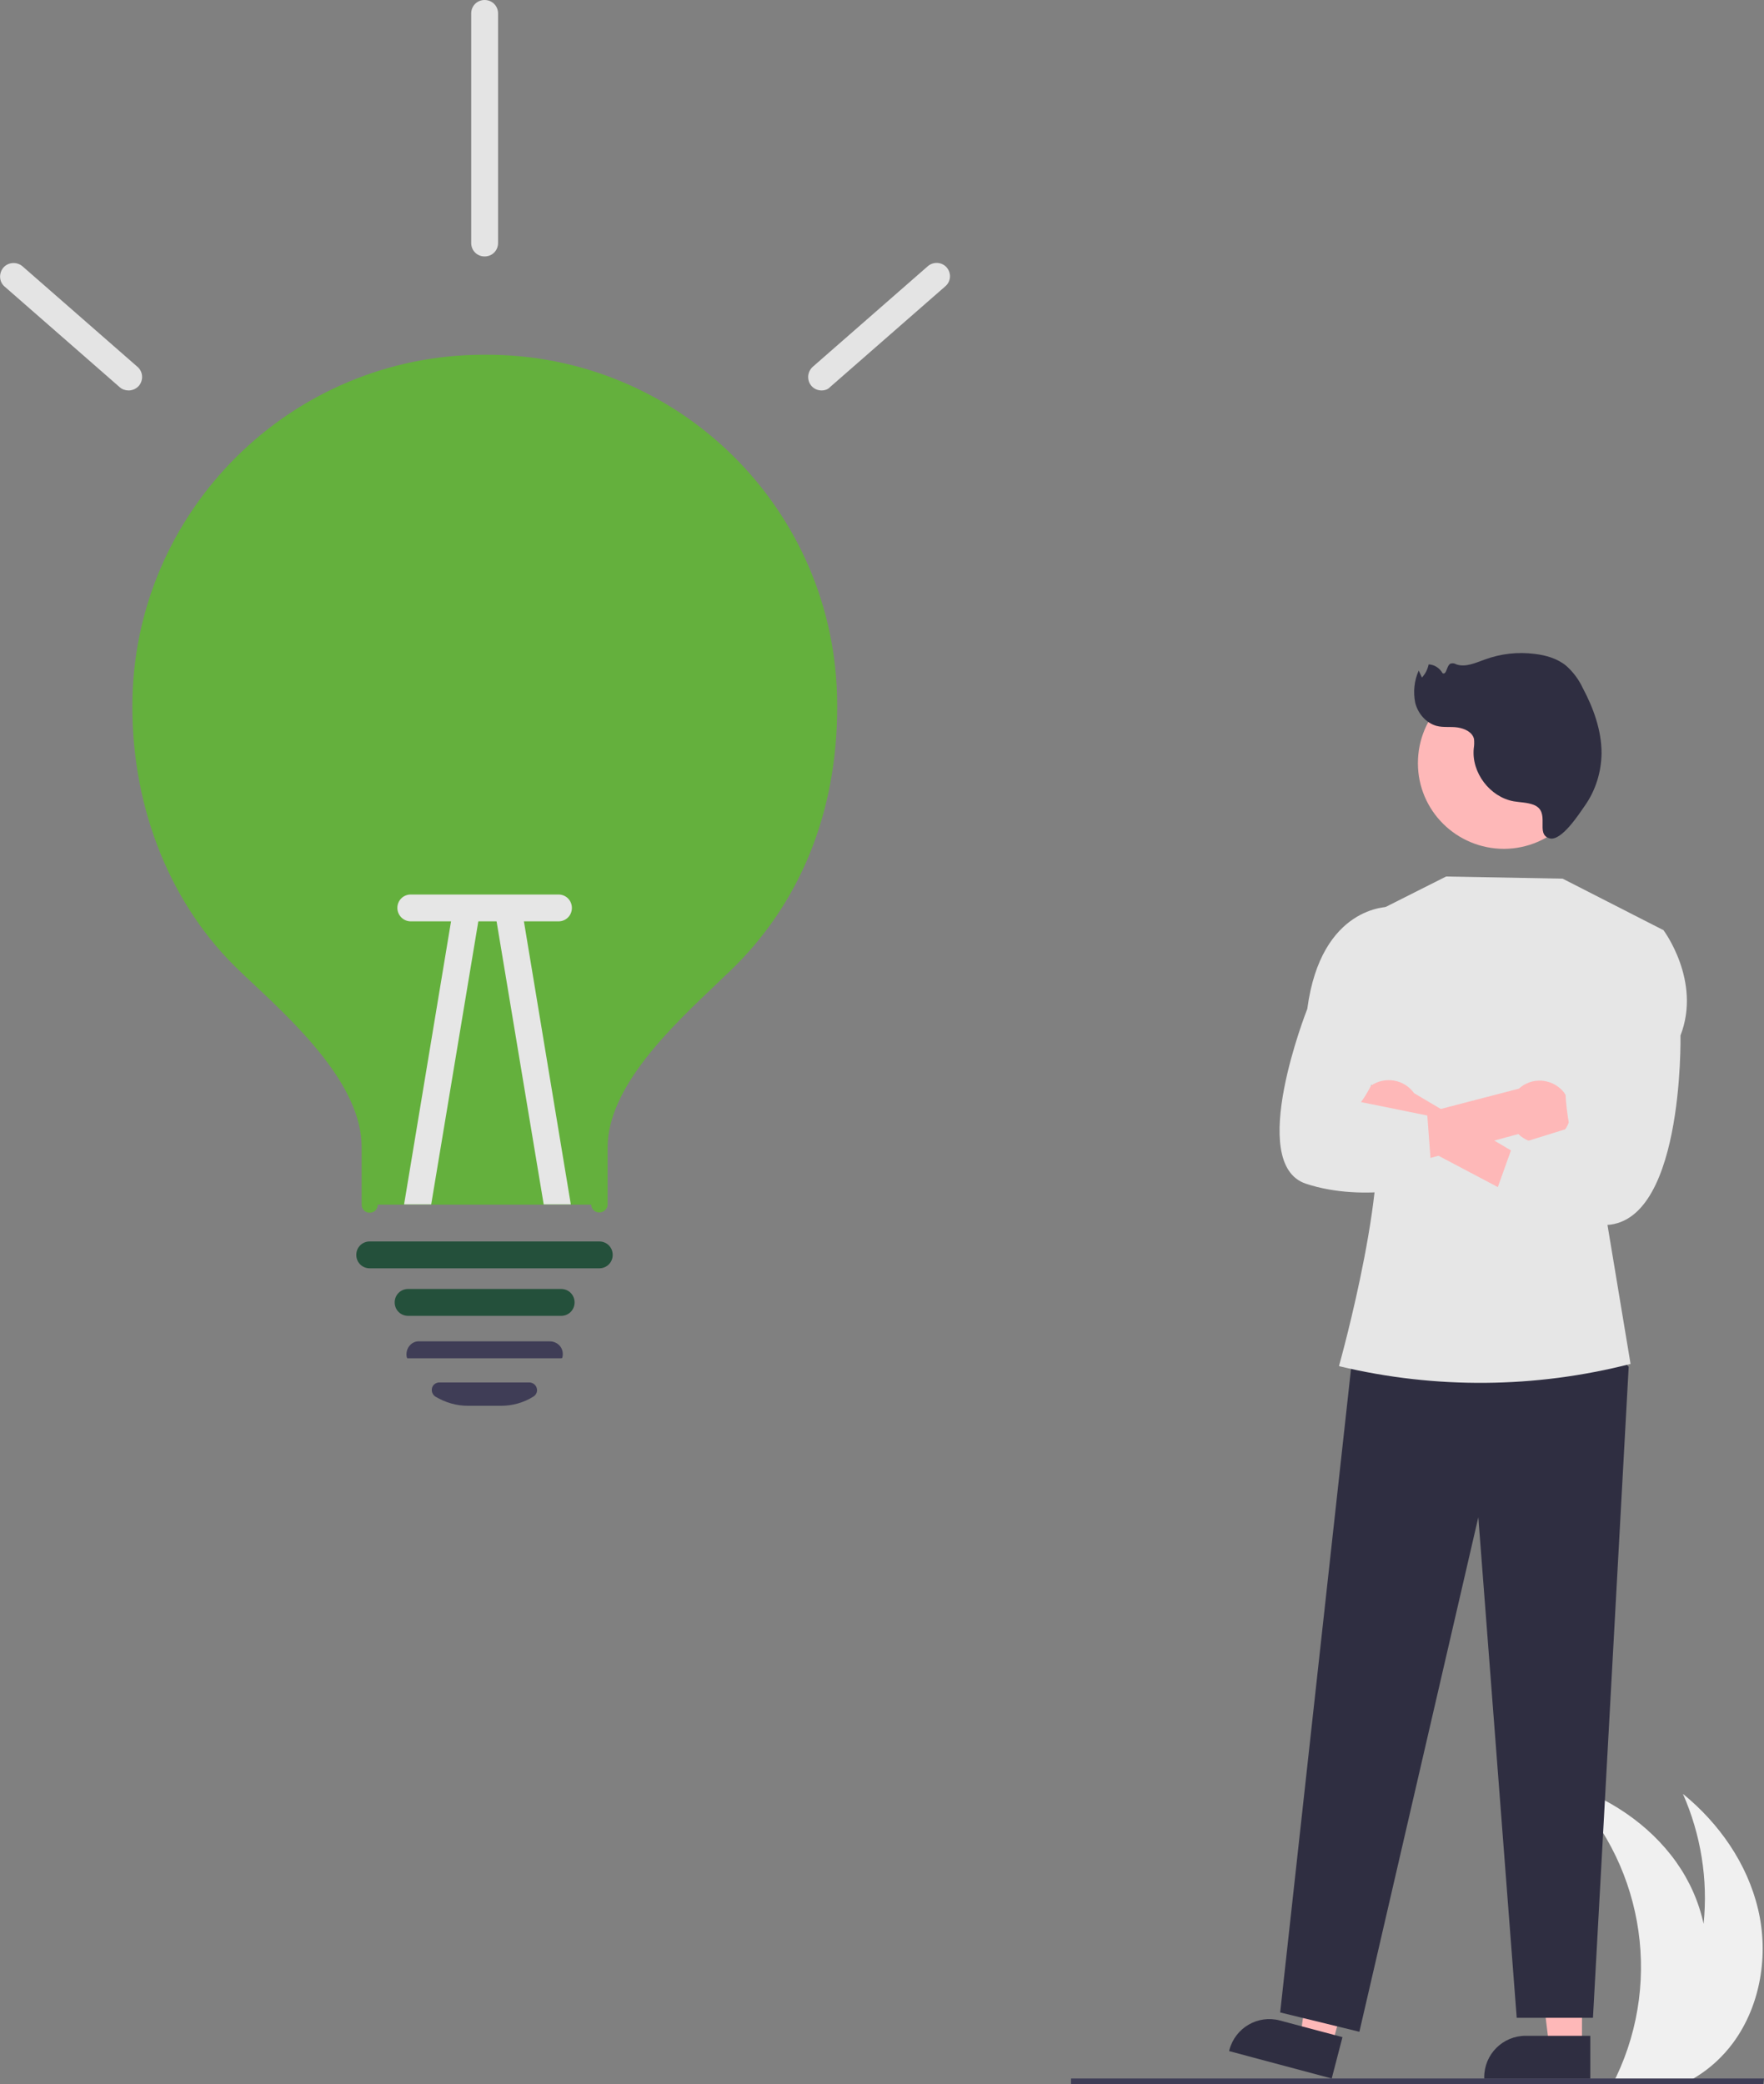 <?xml version="1.0" encoding="utf-8"?>
<!-- Generator: Adobe Illustrator 27.9.0, SVG Export Plug-In . SVG Version: 6.00 Build 0)  -->
<svg version="1.1" id="Laag_1" xmlns="http://www.w3.org/2000/svg" xmlns:xlink="http://www.w3.org/1999/xlink" x="0px" y="0px"
	 viewBox="0 0 657 776.1" style="enable-background:new 0 0 657 776.1;" xml:space="preserve">
<rect x="0" y="0" width="657" height="776.1" fill="#808080" stroke="none"/>
<style type="text/css">
	.st0{fill:#F0F0F0;}
	.st1{fill:#3F3D56;}
	.st2{fill:#64B03D;}
	.st3{fill:#24503B;}
	.st4{fill:#E4E4E4;}
	.st5{fill:#E6E6E6;}
	.st6{fill:#FEB8B8;}
	.st7{fill:#2F2E41;}
</style>
<path class="st0" d="M645.5,760.7c-3.7,5-8.3,9.3-13.6,12.6c-1.1,0.7-2.3,1.4-3.4,2h-27.5c0.3-0.7,0.6-1.3,1-2
	c17.5-36.9,9.5-80.9-19.8-109.3c16.6,5.1,32,15.2,42.1,29.4c4.9,6.9,8.4,14.7,10.2,23c1.7-16.5-1-33.2-7.7-48.4c13.5,11,24,26,28,43
	C658.8,727.8,655.8,746.7,645.5,760.7z"/>
<path id="b35682e1-9f03-403a-b8b0-c3d37d0d1380-421" class="st1" d="M656.7,776.1H398.9V774H657L656.7,776.1z"/>
<path class="st2" d="M308.7,263.3c0,38.6-13.5,71.6-39.2,96.2c-18.2,17.4-46.3,41.9-46.3,67.7v21.4h-85.5v-21.4
	c0-26.1-28.2-50.6-46.3-67.7c-25.1-23.7-39.2-58.9-39.2-96.2v-0.8c0.2-70.8,57.8-128.1,128.7-127.8
	C251.7,134.9,309,192.5,308.7,263.3z"/>
<path id="ecc2cf6c-8ee8-498c-972d-3c77e28b77e9-422" class="st2" d="M223.2,451.5c-1.7,0-3-1.3-3-3v-21.4
	c0-25.1,24.8-48.6,42.9-65.7c1.5-1.4,3-2.8,4.4-4.1c25-23.9,38.3-56.4,38.3-94c0-70.2-55-125.2-125.2-125.2h-0.4
	c-68.8,0.1-124.6,55.7-124.9,124.5v0.7c0,36.8,13.9,71.1,38.2,94c1.2,1.2,2.5,2.4,3.8,3.6c18.3,17.2,43.4,40.7,43.4,66.3v21.4
	c0,1.7-1.3,3-3,3s-3-1.3-3-3l0,0v-21.4c0-23-24-45.5-41.5-61.9c-1.3-1.2-2.6-2.4-3.8-3.6c-25.5-24.1-40.1-59.9-40.1-98.4v-0.7
	c0.2-72,58.9-130.5,130.9-130.5h0.4c72.1-0.4,130.9,57.8,131.2,129.9c0,0.5,0,0.9,0,1.4c0,39.3-13.9,73.3-40.1,98.4
	c-1.4,1.3-2.9,2.7-4.4,4.2c-17.3,16.4-41,38.8-41,61.3v21.4C226.2,450.2,224.9,451.5,223.2,451.5L223.2,451.5z"/>
<path id="b22bef41-3cd7-4c1e-881c-c9a642005cb0-423" class="st3" d="M209,490h-57c-2.8,0-5-2.2-5-5s2.2-5,5-5h57c2.8,0,5,2.2,5,5
	S211.8,490,209,490z"/>
<path class="st1" d="M186.6,523.5h-12.3c-4.3,0-8.4-1.2-12.1-3.4c-1.1-0.7-1.6-2-1.3-3.2c0.3-1.3,1.5-2.1,2.8-2.1h33.4
	c1.3,0,2.5,0.9,2.8,2.1c0.4,1.2-0.2,2.6-1.3,3.2C195.1,522.3,190.9,523.5,186.6,523.5z"/>
<path class="st1" d="M209,505.8l-57.3,0l-0.2-0.4c-0.3-1.4,0-2.9,0.9-4.1c0.9-1.2,2.3-1.9,3.8-1.8h48.6c1.5,0,2.9,0.7,3.8,1.8
	c0.9,1.1,1.2,2.6,0.9,4l-0.1,0.4L209,505.8z"/>
<path id="e0eb6627-54a4-4797-861b-0d156b8b485b-424" class="st4" d="M47.9,145.4c-1.2,0-2.4-0.4-3.3-1.2L1.7,106.7
	c-2.1-1.8-2.2-5-0.4-7.1c1.8-2,4.9-2.2,7-0.5l42.9,37.5c2.1,1.8,2.3,5,0.5,7.1C50.7,144.8,49.3,145.4,47.9,145.4L47.9,145.4z"/>
<path id="e13fc22b-cd18-4b6e-a2d4-df4b74c6b7e7-425" class="st4" d="M306,145.4c-2.8,0-5-2.2-5-5c0-1.4,0.6-2.8,1.7-3.8l42.9-37.5
	c2.1-1.8,5.3-1.5,7,0.5c1.8,2.1,1.6,5.2-0.5,7l-42.9,37.5C308.4,145,307.2,145.4,306,145.4z"/>
<path id="a74da646-4683-465e-97fe-dd817e7fc328-426" class="st3" d="M223.2,472.3h-85.5c-2.8,0-5-2.2-5-5s2.2-5,5-5h85.5
	c2.8,0,5,2.2,5,5S226,472.3,223.2,472.3z"/>
<path class="st5" d="M178.4,341.6l-17.8,106.9h-10.1L168.5,340c0.5-2.7,3-4.6,5.8-4.1S178.9,338.9,178.4,341.6z"/>
<path class="st5" d="M212.6,448.5h-10.1l-17.8-106.9c-0.5-2.7,1.4-5.3,4.1-5.8s5.3,1.4,5.8,4.1L212.6,448.5z"/>
<path id="be3a5c8a-fbb4-472c-819b-e8dd06032f6a-427" class="st5" d="M148,338.1c0-2.8,2.2-5,5-5h55c2.8,0,5,2.2,5,5s-2.2,5-5,5h-55
	C150.2,343.1,148,340.8,148,338.1z"/>
<path id="e9f776ed-f4b6-47dc-b212-c247d99ecb23-428" class="st4" d="M180.5,95.5c-2.8,0-5-2.2-5-5V5c0-2.8,2.2-5,5-5s5,2.2,5,5v85.5
	C185.5,93.3,183.3,95.5,180.5,95.5z"/>
<path id="eba1f826-879a-4c25-b118-6bb025be95d0-429" class="st6" d="M589.2,762.1H577l-5.8-47.3h18.1L589.2,762.1z"/>
<path id="f6694a1b-3521-46e6-aa9c-51f4297aac52-430" class="st7" d="M592.3,774h-39.5v-0.5c0-8.5,6.9-15.4,15.4-15.4h24.1L592.3,774
	z"/>
<path id="fae71c2d-33fb-45f7-8331-19b4de5eddc8-431" class="st6" d="M496.1,761.7l-11.8-3.2l6.6-47.2l17.5,4.7L496.1,761.7z"/>
<path id="b3b10fd6-5fa4-49f3-8270-96ad6a3a1e0e-432" class="st7" d="M496,774l-38.2-10.2l0.1-0.5c2.2-8.2,10.6-13.1,18.8-10.9l0,0
	l23.3,6.2L496,774z"/>
<path id="f6267da0-acb1-421a-9dac-5a6151c1f955-433" class="st7" d="M596.3,497.1l10.3,11.9l-13.3,242.4h-28.4L550.6,565
	l-44.3,191.6l-29.5-7.2L503.6,506L596.3,497.1z"/>
<path id="ea0dabd6-18d7-4484-8048-4cddc34702bd-434" class="st5" d="M510.4,340.6l28.2-14.2l43.4,0.8l37.4,19.1l-21.3,106.2
	l9.2,55.4l0,0c-35.5,9.1-72.7,9.4-108.3,0.9l-0.3-0.1c0,0,21.1-74.9,12.1-97.8L510.4,340.6z"/>
<path id="a75b604a-8411-40e9-b5d3-81fba8b6e00c-435" class="st6" d="M592.1,284c-0.1-17.7-14.4-31.9-32.1-31.9
	c-17.7,0.1-31.9,14.4-31.9,32.1s14.4,31.9,32.1,31.9c17.6-0.1,31.8-14.3,31.9-31.9V284z"/>
<path id="b97e8772-edf1-4d51-bb40-aaab108bf113-436" class="st6" d="M506.5,418.1c2.3,5.9,8.9,8.8,14.8,6.5c0.6-0.2,1.2-0.5,1.8-0.9
	l57.4,30.3l1.9-14l-55.7-32.9c-3.7-5.2-10.9-6.4-16.1-2.8C506.2,407.5,504.6,413.1,506.5,418.1L506.5,418.1z"/>
<path id="b7638692-4395-4c34-bc33-e4b41c888504-437" class="st6" d="M583,420.5c-3.5,5.3-10.7,6.7-15.9,3.1
	c-0.6-0.4-1.1-0.8-1.6-1.3l-62.6,17l0.5-17.7l62.3-16.2c4.7-4.3,12-3.9,16.3,0.8C585.5,410.2,586,416.1,583,420.5L583,420.5z"/>
<path id="fb7d8996-2760-43c1-a9a4-d402d6d3756c-438" class="st5" d="M607.3,347.1l12.2-0.8c0,0,14.3,18.9,6.4,39.3
	c0,0,1.4,73.5-30.3,70.5c-31.6-3-41.7-3-41.7-3l9.5-26.5l21.3-6.6c0,0-6.6-28.9,5.8-40.9L607.3,347.1z"/>
<path id="a9eb06d8-8cbf-43ab-991d-4f9eccd60edd-439" class="st5" d="M519.1,346.5l-1.7-8.8c0,0-25.4-0.6-30.5,38
	c0,0-22.9,57.7-0.5,65.1s47.1,0,47.1,0l-1.9-25.4l-24.7-5c0,0,12.7-16.5,5.8-30.8L519.1,346.5z"/>
<path id="ba7ab43e-494b-455d-a87f-0e0f24cb0a47-440" class="st7" d="M571.2,299.7c-2.4-0.9-5-0.9-7.4-1.3
	c-8.9-1.6-15.8-10.7-14.9-19.7c0.2-1.2,0.2-2.4,0.1-3.5c-0.6-2.6-3.5-3.9-6.1-4.3s-5.3,0.1-7.9-0.6c-3.9-1.1-6.9-4.6-7.9-8.6
	c-0.8-4-0.4-8.2,1.3-12l1.2,2.6c1.3-1.4,2.1-3,2.5-4.9c2.2,0.1,4.1,1.4,5.2,3.3c1.6,0.7,1.4-2.9,3-3.6c0.7-0.2,1.5-0.1,2.1,0.3
	c3.5,1.2,7.2-0.6,10.6-1.8c6-2.2,12.3-2.9,18.6-2.1c4.2,0.5,8.4,1.7,11.7,4.4c2.6,2.3,4.7,5.1,6.2,8.3c4,7.5,7,15.8,7,24.3
	c-0.1,7-2.2,13.8-6.2,19.5c-2.1,3-8.7,13.3-13.1,12.2C571.5,310.7,577.8,302.3,571.2,299.7z"/>
</svg>
